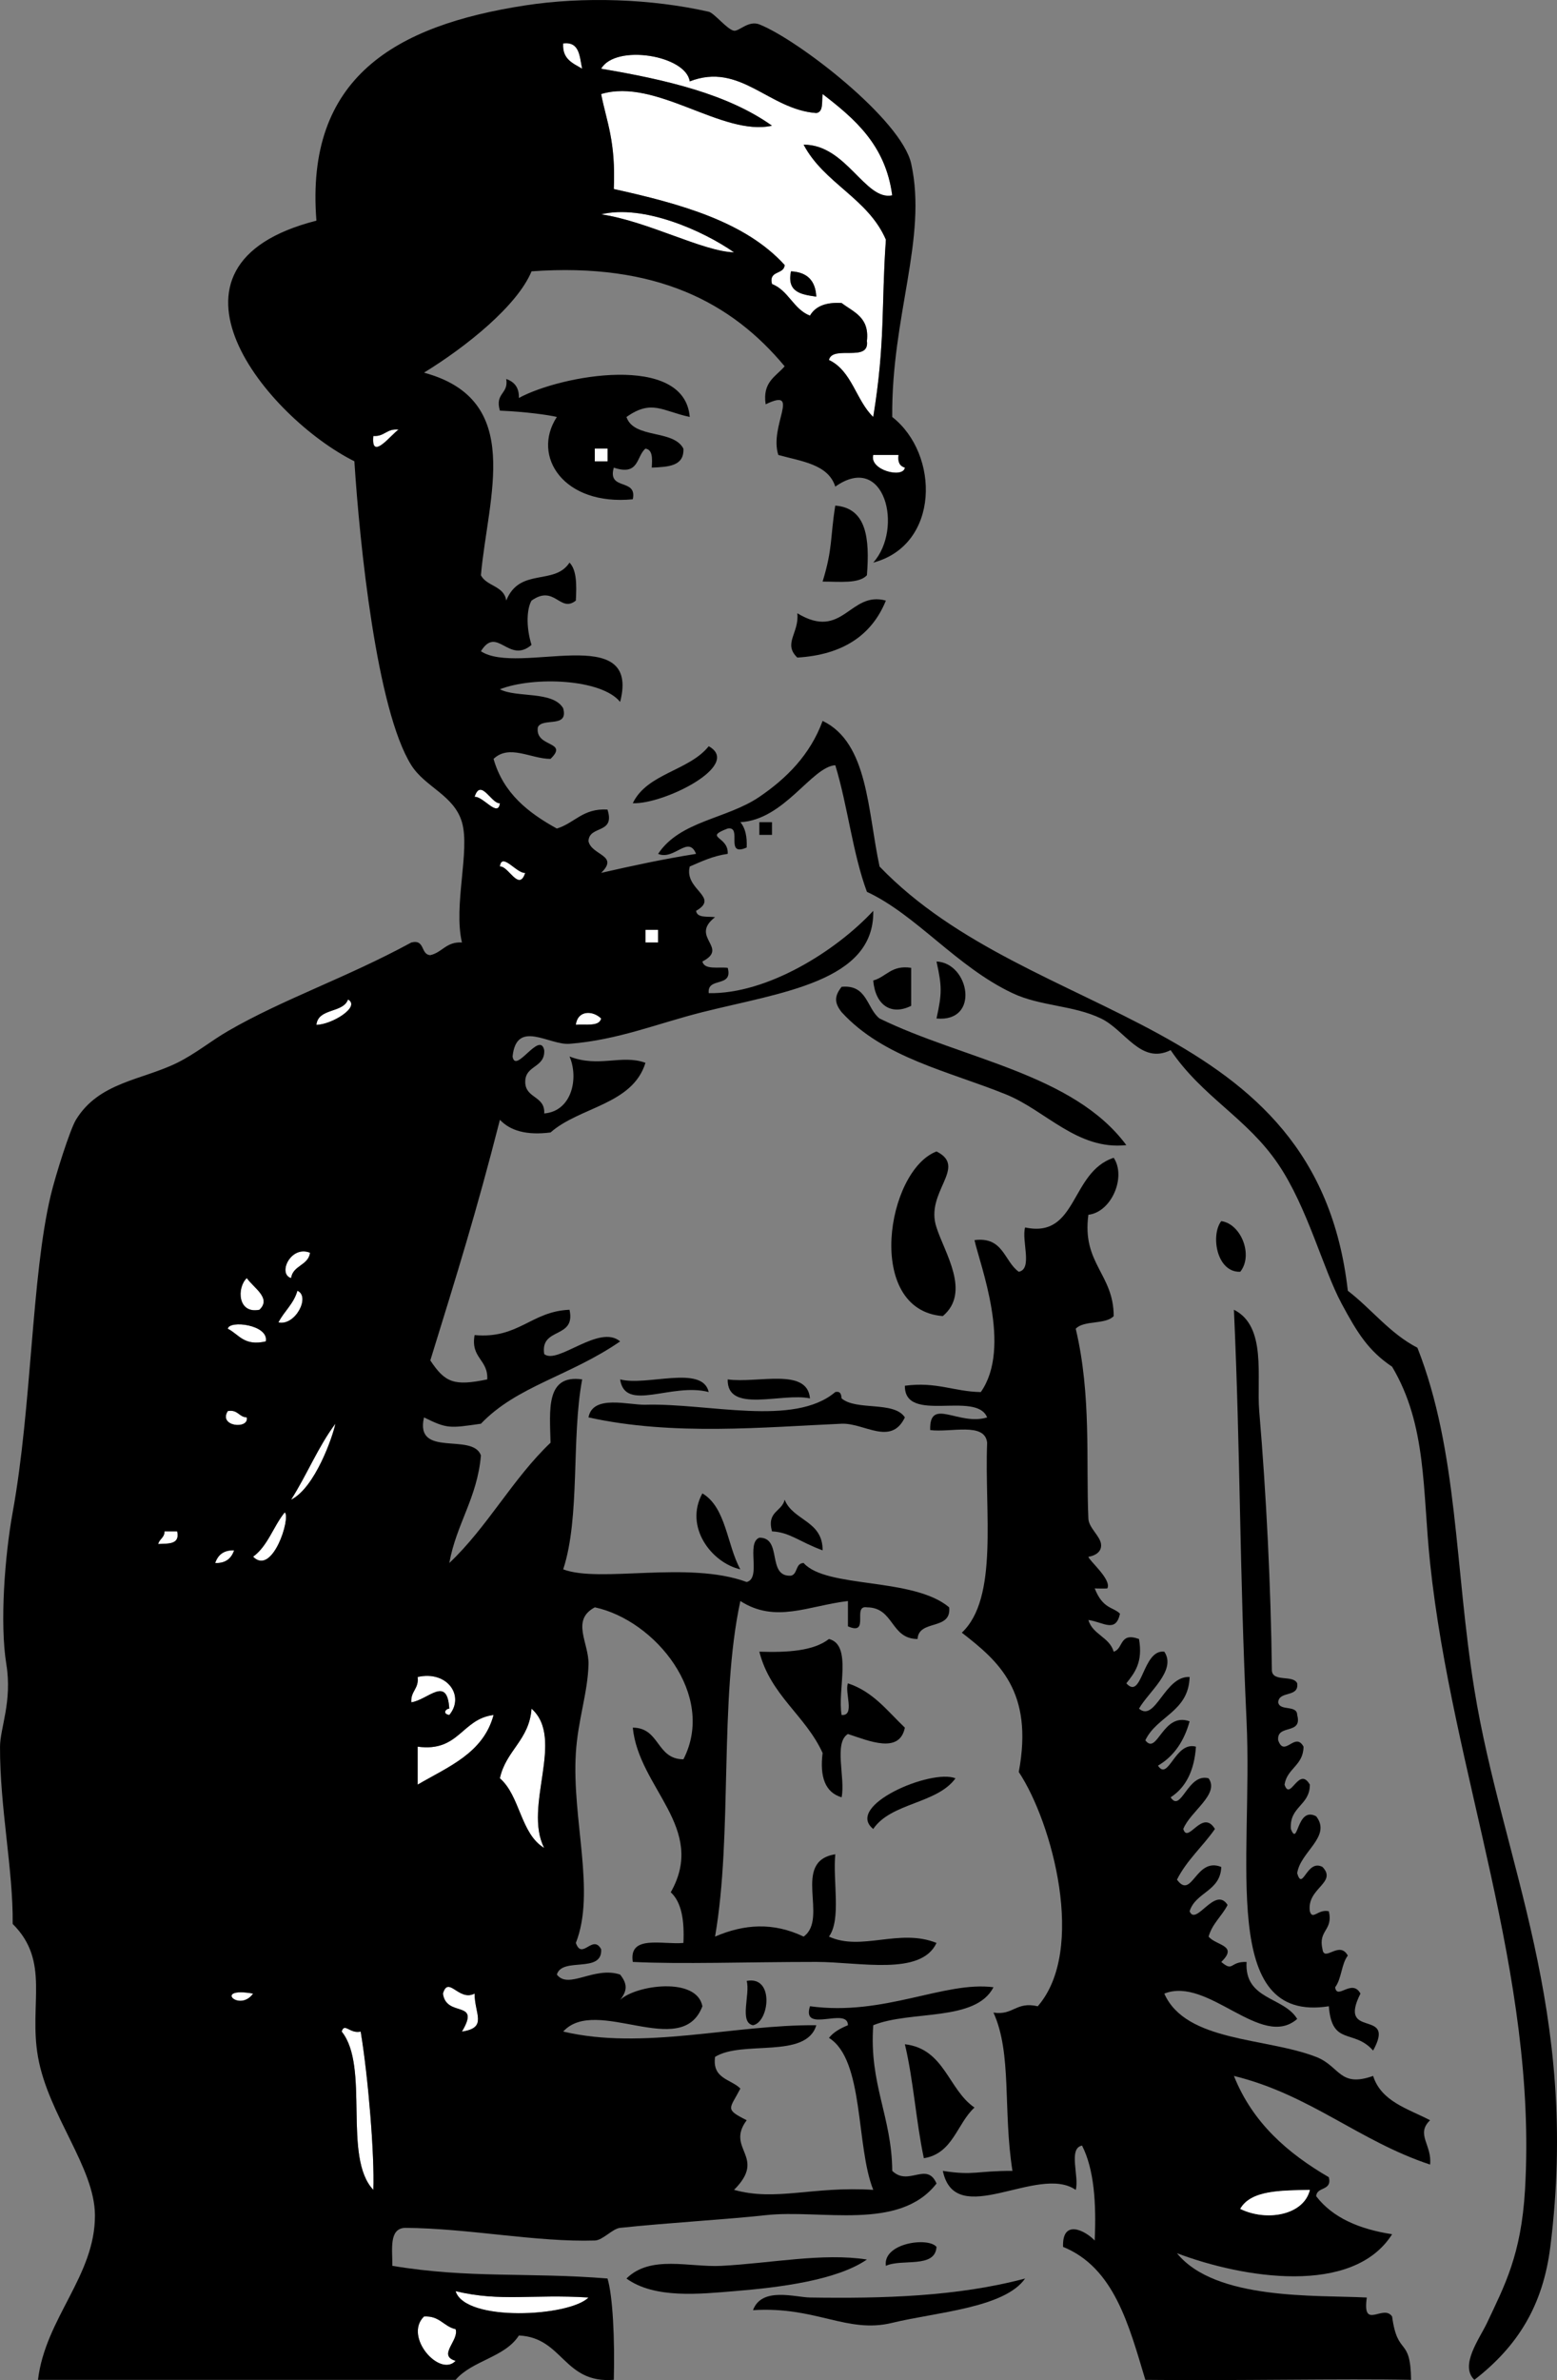 <?xml version="1.0" encoding="utf-8"?>
<!-- Generator: Adobe Illustrator 13.0.0, SVG Export Plug-In . SVG Version: 6.00 Build 14948)  -->
<!DOCTYPE svg PUBLIC "-//W3C//DTD SVG 1.1//EN" "http://www.w3.org/Graphics/SVG/1.1/DTD/svg11.dtd">
<svg version="1.1" id="Layer_1" xmlns="http://www.w3.org/2000/svg" xmlns:xlink="http://www.w3.org/1999/xlink" x="0px" y="0px"
	 width="222.298px" height="339.596px" viewBox="0 0 222.298 339.596" enable-background="new 0 0 222.298 339.596"
	 xml:space="preserve">
<rect x="0" y="0" width="222.298" height="339.596" fill="#808080" stroke="none"/>
<g>
	<path fill-rule="evenodd" clip-rule="evenodd" fill="#FFFFFF" d="M80.406,6.191c2.383-0.275,2.331,1.887,2.711,3.614
		C81.794,9.02,80.253,8.453,80.406,6.191z"/>
	<path fill-rule="evenodd" clip-rule="evenodd" fill="#FFFFFF" d="M117.447,13.419c4.593,3.537,8.988,7.273,9.938,14.455
		c-3.86,0.828-6.562-7.276-12.649-7.228c2.912,5.522,9.21,7.655,11.745,13.552c-0.666,9.48-0.066,14.628-1.807,25.296
		c-2.459-2.359-3.044-6.593-6.323-8.131c0.517-2.192,5.843,0.424,5.42-2.71c0.39-3.402-1.91-4.114-3.613-5.42
		c-2.245-0.135-3.75,0.467-4.518,1.807c-2.378-0.935-3.042-3.582-5.42-4.517c-0.498-2.004,1.724-1.287,1.807-2.71
		c-5.591-6.153-14.771-8.719-24.393-10.842c0.291-6.876-1.023-9.541-1.807-13.551c7.879-2.367,17.272,6.097,24.393,4.517
		c-6.327-4.515-15.119-6.564-24.393-8.131c2.063-3.563,12.12-1.926,12.647,1.807c7.233-2.803,11.266,4.023,18.07,4.517
		C117.603,15.983,117.306,14.482,117.447,13.419z M116.544,42.329c-0.11-2.298-1.316-3.503-3.615-3.614
		C112.31,41.744,114.445,42.017,116.544,42.329z"/>
	<path fill-rule="evenodd" clip-rule="evenodd" d="M112.929,38.715c2.299,0.11,3.505,1.315,3.615,3.614
		C114.445,42.017,112.31,41.744,112.929,38.715z"/>
	<path fill-rule="evenodd" clip-rule="evenodd" d="M98.475,59.494c-3.989-0.872-5.419-2.533-9.034,0
		c1.059,3.158,6.694,1.738,8.13,4.517c0.131,2.54-2.212,2.605-4.517,2.71c0.077-1.282,0.149-2.559-0.903-2.71
		c-1.319,1.091-0.87,3.949-4.517,2.71c-0.96,3.369,3.388,1.43,2.71,4.517c-9.834,0.966-14.517-6.112-10.842-11.744
		c-1.163-0.289-4.489-0.751-8.131-0.903c-0.746-2.554,1.273-2.341,0.904-4.517c1.111,0.394,1.855,1.155,1.807,2.71
		C80.049,53.532,97.737,50.307,98.475,59.494z M84.924,65.818c0.602,0,1.204,0,1.807,0c0-0.602,0-1.205,0-1.807
		c-0.603,0-1.205,0-1.807,0C84.924,64.613,84.924,65.216,84.924,65.818z"/>
	<path fill-rule="evenodd" clip-rule="evenodd" fill="#FFFFFF" d="M84.924,64.011c0.602,0,1.204,0,1.807,0c0,0.602,0,1.205,0,1.807
		c-0.603,0-1.205,0-1.807,0C84.924,65.216,84.924,64.613,84.924,64.011z"/>
	<path fill-rule="evenodd" clip-rule="evenodd" fill="#FFFFFF" d="M124.674,64.915c1.206,0,2.41,0,3.613,0
		c-0.147,1.05,0.201,1.607,0.904,1.807C128.979,68.299,124.095,67.104,124.674,64.915z"/>
	<path fill-rule="evenodd" clip-rule="evenodd" d="M119.254,72.142c4.478,0.341,4.935,4.702,4.518,9.938
		c-1.165,1.244-3.924,0.894-6.325,0.903C118.906,78.227,118.513,76.779,119.254,72.142z"/>
	<path fill-rule="evenodd" clip-rule="evenodd" d="M126.481,85.693c-2.001,4.925-6.117,7.736-12.647,8.131
		c-2.092-2.007,0.307-3.523,0-6.324C120.371,91.465,121.309,84.266,126.481,85.693z"/>
	<path fill-rule="evenodd" clip-rule="evenodd" d="M101.186,106.473c4.867,2.71-6.472,8.331-10.841,8.13
		C92.393,110.328,98.383,109.994,101.186,106.473z"/>
	<path fill-rule="evenodd" clip-rule="evenodd" d="M108.413,117.313c0.603,0,1.204,0,1.807,0c0,0.603,0,1.205,0,1.807
		c-0.603,0-1.204,0-1.807,0C108.413,118.518,108.413,117.917,108.413,117.313z"/>
	<path fill-rule="evenodd" clip-rule="evenodd" fill="#FFFFFF" d="M92.151,132.672c0.602,0,1.205,0,1.807,0c0,0.602,0,1.205,0,1.807
		c-0.602,0-1.205,0-1.807,0C92.151,133.877,92.151,133.274,92.151,132.672z"/>
	<path fill-rule="evenodd" clip-rule="evenodd" d="M133.708,137.189c4.7,0.2,6.26,8.711,0,8.132
		C134.497,141.727,134.497,140.783,133.708,137.189z"/>
	<path fill-rule="evenodd" clip-rule="evenodd" d="M130.095,138.092c0,1.807,0,3.614,0,5.421c-2.89,1.438-5.125-0.117-5.42-3.614
		C126.563,139.379,127.253,137.66,130.095,138.092z"/>
	<path fill-rule="evenodd" clip-rule="evenodd" d="M120.158,140.803c3.676-0.364,3.562,3.062,5.42,4.518
		c11.934,5.831,27.664,7.87,35.233,18.068c-6.995,0.75-11.504-4.933-17.165-7.227c-8.227-3.335-17.497-5.202-23.488-11.745
		C119.11,143.08,119.11,142.14,120.158,140.803z"/>
	<path fill-rule="evenodd" clip-rule="evenodd" fill="#FFFFFF" d="M85.827,145.321c-0.279,1.226-2.263,0.749-3.614,0.903
		C82.465,144.129,84.626,144.147,85.827,145.321z"/>
	<path fill-rule="evenodd" clip-rule="evenodd" d="M133.708,164.292c4.527,2.25-1.717,5.782,0,10.842
		c1.142,3.606,4.954,9.236,0.904,12.647C123.422,186.932,126.558,167.018,133.708,164.292z"/>
	<path fill-rule="evenodd" clip-rule="evenodd" d="M163.523,248.312c1.718,2.241,2.461-4.103,6.322-2.709
		c-0.783,2.829-2.238,4.988-4.516,6.323c1.5,2.309,2.424-3.525,5.42-2.709c-0.229,3.384-1.419,5.808-3.613,7.227
		c1.5,2.309,2.424-3.525,5.42-2.711c1.614,2.273-2.634,4.724-3.613,7.228c0.658,2.238,2.719-2.981,4.517,0
		c-1.729,2.488-4.009,4.424-5.421,7.229c2.167,2.973,2.665-3.288,6.325-1.809c-0.122,3.494-3.665,3.564-4.519,6.325
		c0.906,2.203,3.646-3.704,5.421-0.902c-0.811,1.597-2.181,2.638-2.71,4.516c1.081,1.309,4.29,1.211,1.808,3.613
		c1.795,1.506,1.148-0.08,3.613,0c-0.325,5.446,5.31,4.93,7.228,8.132c-5.108,4.47-12.711-6.13-18.973-3.613
		c3.073,6.938,14.495,6.24,21.684,9.034c3.396,1.321,3.307,4.428,8.129,2.711c1.16,3.657,4.965,4.672,8.132,6.322
		c-2.092,2.01,0.307,3.523,0,6.325c-10.181-3.369-17.123-9.98-28.006-12.647c2.661,6.674,7.653,11.015,13.552,14.454
		c0.496,2.004-1.726,1.287-1.807,2.711c2.353,3.066,6.141,4.698,10.841,5.421c-5.603,8.848-21.331,6.264-30.718,2.709
		c5.479,6.778,19.965,5.948,27.104,6.324c-0.684,4.783,2.364,0.852,3.614,2.71c0.786,5.83,2.615,2.715,2.709,9.035
		c-9.447-0.205-25.601,0.146-37.942,0c-2.366-7.874-4.469-16.011-11.746-18.972c-0.152-4.038,3.178-2.333,4.516-0.904
		c0.239-5.358-0.081-10.157-1.807-13.552c-2.02,0.39-0.366,4.453-0.902,6.324c-5.375-3.729-17.186,5.809-18.973-2.711
		c4.478,0.696,4.787-0.021,9.938,0c-1.371-8.707-0.042-16.76-2.711-22.586c2.851,0.443,3.19-1.627,6.325-0.902
		c6.966-8.011,2.088-26.201-2.711-33.427c2.156-11.493-2.871-15.8-8.131-19.876c5.281-4.959,3.213-17.265,3.615-27.102
		c-0.318-2.996-5.209-1.419-8.131-1.807c-0.14-4.783,4.06-0.546,8.131-1.807c-1.557-3.865-11.811,0.969-11.745-4.518
		c4.522-0.608,6.992,0.836,10.841,0.902c4.5-6.398-0.136-18.184-0.902-21.682c4.139-0.527,4.211,3.016,6.323,4.518
		c2.02-0.39,0.366-4.454,0.904-6.325c7.52,1.617,6.417-7.902,12.647-9.938c1.812,2.696-0.275,7.737-3.613,8.131
		c-0.943,6.966,3.611,8.433,3.613,14.455c-1.156,1.253-4.266,0.553-5.42,1.807c2.259,9.492,1.448,18.995,1.807,27.104
		c0.057,1.285,1.66,2.461,1.807,3.613c0.196,1.559-1.803,1.838-1.807,1.807c0.066,0.539,3.347,3.248,2.709,4.518
		c-0.021,0.044-1.795,0.023-1.807,0c1.16,2.963,2.617,2.63,3.613,3.613c-0.623,2.831-2.409,1.176-4.516,0.902
		c0.612,2.099,3.001,2.419,3.613,4.518c1.419-0.388,0.772-2.841,3.614-1.807c0.586,3.297-0.608,4.812-1.808,6.323
		c2.283,2.516,2.283-4.893,5.421-4.516c1.796,2.68-2.271,5.74-3.613,8.13c2.359,2.007,3.668-4.724,7.227-4.516
		C169.706,244.257,165.162,244.833,163.523,248.312z M177.073,315.167c3.72,1.825,9.065,0.929,9.938-2.711
		C182.897,312.557,178.597,312.472,177.073,315.167z"/>
	<path fill-rule="evenodd" clip-rule="evenodd" d="M174.364,174.23c2.847,0.402,4.601,4.885,2.709,7.229
		C173.698,181.585,172.821,176.224,174.364,174.23z"/>
	<path fill-rule="evenodd" clip-rule="evenodd" fill="#FFFFFF" d="M44.269,178.747c-0.266,1.842-2.445,1.772-2.71,3.614
		C39.584,181.752,41.532,177.621,44.269,178.747z"/>
	<path fill-rule="evenodd" clip-rule="evenodd" fill="#FFFFFF" d="M35.234,182.361c1.037,1.458,3.547,2.862,1.808,4.518
		C33.914,187.511,33.801,183.712,35.234,182.361z"/>
	<path fill-rule="evenodd" clip-rule="evenodd" fill="#FFFFFF" d="M42.462,184.167c1.891,0.802-0.291,5.045-2.71,4.518
		C40.563,187.088,41.933,186.048,42.462,184.167z"/>
	<path fill-rule="evenodd" clip-rule="evenodd" d="M176.171,186.879c4.724,2.349,3.207,9.64,3.613,14.454
		c1.021,12.083,1.658,24.99,1.807,37.041c0.136,1.67,3.059,0.555,3.614,1.807c0.275,2.084-2.61,1.003-2.712,2.711
		c0.206,1.302,2.698,0.314,2.712,1.807c0.794,2.902-2.979,1.239-2.712,3.613c0.888,2.531,2.412-1.312,3.616,0.904
		c-0.016,2.695-2.35,3.072-2.712,5.42c0.816,2.465,2.021-2.748,3.614,0c0.003,3.015-2.939,3.084-2.71,6.323
		c1.066,2.698,0.781-3.305,3.614-1.807c2.246,2.907-2.294,5.063-2.711,8.131c0.784,2.669,1.353-2.095,3.613-0.904
		c2.159,2.269-2.283,3.025-1.807,6.325c0.395,1.342,1.156-0.356,2.711,0c0.654,2.763-1.559,2.657-0.904,5.42
		c0.252,1.897,2.413-1.309,3.613,0.904c-0.921,1.188-0.886,3.331-1.807,4.517c0.252,1.896,2.413-1.309,3.613,0.904
		c-3.371,6.676,5.202,1.961,1.807,8.131c-2.759-3.141-5.88-0.586-6.322-6.324c-15.739,2.469-10.819-20.75-11.745-40.654
		C176.95,223.522,177.115,207.711,176.171,186.879z"/>
	<path fill-rule="evenodd" clip-rule="evenodd" fill="#FFFFFF" d="M32.524,189.588c0.179-1.268,5.91-0.575,5.421,1.807
		C34.82,192.11,34.13,190.391,32.524,189.588z"/>
	<path fill-rule="evenodd" clip-rule="evenodd" d="M88.537,196.815c3.818,1.002,11.765-2.126,12.648,1.807
		C95.891,197.221,89.233,201.59,88.537,196.815z"/>
	<path fill-rule="evenodd" clip-rule="evenodd" d="M103.895,196.815c4.22,0.6,11.385-1.746,11.745,2.711
		C111.685,198.665,103.779,201.75,103.895,196.815z"/>
	<path fill-rule="evenodd" clip-rule="evenodd" d="M129.192,202.237c-1.987,4.138-5.819,0.763-9.034,0.903
		c-10.942,0.474-24.053,1.77-36.138-0.903c0.606-3.31,5.75-1.741,8.13-1.807c8.938-0.255,21.225,3.184,27.103-1.809
		c0.768-0.166,0.853,0.353,0.904,0.904C122.273,201.326,127.652,199.863,129.192,202.237z"/>
	<path fill-rule="evenodd" clip-rule="evenodd" fill="#FFFFFF" d="M32.524,201.333c1.459-0.253,1.556,0.855,2.71,0.904
		C35.592,203.989,31.12,203.557,32.524,201.333z"/>
	<path fill-rule="evenodd" clip-rule="evenodd" d="M100.281,213.078c3.402,2.018,3.494,7.349,5.42,10.841
		C101.577,222.976,97.662,217.848,100.281,213.078z"/>
	<path fill-rule="evenodd" clip-rule="evenodd" d="M112.026,213.981c1.201,3.016,5.458,2.974,5.42,7.227
		c-3.378-1.25-4.67-2.579-7.227-2.709C109.446,215.617,111.641,215.705,112.026,213.981z"/>
	<path fill-rule="evenodd" clip-rule="evenodd" fill="#FFFFFF" d="M23.49,218.499c0.602,0,1.205,0,1.807,0
		c0.421,1.928-1.291,1.721-2.71,1.807C22.758,219.574,23.493,219.405,23.49,218.499z"/>
	<path fill-rule="evenodd" clip-rule="evenodd" fill="#FFFFFF" d="M33.427,221.208c-0.394,1.112-1.156,1.856-2.71,1.809
		C31.111,221.904,31.873,221.16,33.427,221.208z"/>
	<path fill-rule="evenodd" clip-rule="evenodd" d="M118.351,233.857c3.38,0.834,1.177,7.254,1.807,10.841
		c1.959,0.152,0.408-3.204,0.902-4.518c3.626,1.193,5.659,3.978,8.131,6.325c-0.763,3.777-5.093,1.904-8.131,0.904
		c-2.061,1.251-0.336,6.288-0.902,9.034c-2.327-0.686-3.14-2.884-2.711-6.324c-2.452-5.378-7.446-8.212-9.034-14.455
		C112.46,235.796,116.146,235.567,118.351,233.857z"/>
	<path fill-rule="evenodd" clip-rule="evenodd" fill="#FFFFFF" d="M75.889,243.794c4.838,4.314-1.229,13.936,1.807,19.876
		c-3.392-2.029-3.42-7.422-6.324-9.938C72.218,249.76,75.572,248.295,75.889,243.794z"/>
	<path fill-rule="evenodd" clip-rule="evenodd" fill="#FFFFFF" d="M70.468,244.698c-1.464,5.462-6.472,7.379-10.841,9.938
		c0-1.807,0-3.613,0-5.42C65.561,250.03,65.903,245.251,70.468,244.698z"/>
	<path fill-rule="evenodd" clip-rule="evenodd" d="M136.419,253.732c-2.66,3.663-9.19,3.459-11.745,7.228
		C120.529,257.647,132.938,252.335,136.419,253.732z"/>
	<path fill-rule="evenodd" clip-rule="evenodd" d="M106.606,282.643c3.983-0.778,3.237,5.887,0.903,6.322
		C105.489,288.578,107.143,284.514,106.606,282.643z"/>
	<path fill-rule="evenodd" clip-rule="evenodd" fill="#FFFFFF" d="M63.241,284.45c0.768-2.65,2.273,1.174,4.517,0
		c0.002,2.938,1.895,4.867-1.807,5.42C68.708,285.244,63.709,287.957,63.241,284.45z"/>
	<path fill-rule="evenodd" clip-rule="evenodd" fill="#FFFFFF" d="M36.137,284.45C34.154,287.208,30.351,283.408,36.137,284.45
		L36.137,284.45z"/>
	<path fill-rule="evenodd" clip-rule="evenodd" d="M129.192,291.676c5.67,0.654,6.183,6.465,9.938,9.034
		c-2.516,2.304-3.071,6.565-7.229,7.228C130.79,302.727,130.415,296.779,129.192,291.676z"/>
	<path fill-rule="evenodd" clip-rule="evenodd" fill="#FFFFFF" d="M187.012,312.456c-0.873,3.64-6.219,4.536-9.938,2.711
		C178.597,312.472,182.897,312.557,187.012,312.456z"/>
	<path fill-rule="evenodd" clip-rule="evenodd" d="M133.708,320.587c-0.182,3.128-4.979,1.645-7.227,2.709
		C126.009,320.063,132.488,319.133,133.708,320.587z"/>
	<path fill-rule="evenodd" clip-rule="evenodd" d="M123.771,322.394c-4.259,2.926-12.25,3.974-18.972,4.516
		c-4.795,0.389-11.319,1.122-15.358-1.807c3.448-3.417,8.999-1.567,13.552-1.807C110.087,322.927,117.499,321.409,123.771,322.394z"
		/>
	<path fill-rule="evenodd" clip-rule="evenodd" d="M146.357,325.103c-2.939,4.213-12.767,4.809-18.972,6.325
		c-6.459,1.579-10.887-2.386-19.876-1.807c1.233-3.375,6.02-1.84,8.131-1.808C126.02,327.97,136.646,327.69,146.357,325.103z"/>
	<path fill-rule="evenodd" clip-rule="evenodd" fill="#FFFFFF" d="M65.048,326.91c6.523,1.548,10.847,0.397,18.973,0.904
		C81.317,330.549,66.434,331.354,65.048,326.91z"/>
	<path fill-rule="evenodd" clip-rule="evenodd" fill="#FFFFFF" d="M60.531,330.524c2.247-0.138,2.796,1.421,4.517,1.807
		c0.54,1.61-2.648,3.753,0,4.518C62.811,339.267,57.593,333.413,60.531,330.524z"/>
	<path fill-rule="evenodd" clip-rule="evenodd" fill="#FFFFFF" d="M85.827,30.584c5.991-1.461,14.539,2.314,18.972,5.42
		C100.377,35.895,92.412,31.539,85.827,30.584z"/>
	<path fill-rule="evenodd" clip-rule="evenodd" fill="#FFFFFF" d="M56.917,61.301c-0.908,0.486-3.994,4.681-3.614,0.903
		C54.924,62.319,55.209,61.099,56.917,61.301z"/>
	<path fill-rule="evenodd" clip-rule="evenodd" fill="#FFFFFF" d="M67.758,113.7c0.887-2.77,2.411,1.039,3.613,0.903
		C71.12,116.738,68.958,113.567,67.758,113.7z"/>
	<path fill-rule="evenodd" clip-rule="evenodd" fill="#FFFFFF" d="M71.372,123.638c0.252-2.135,2.414,1.036,3.614,0.903
		C74.099,127.312,72.575,123.503,71.372,123.638z"/>
	<path fill-rule="evenodd" clip-rule="evenodd" fill="#FFFFFF" d="M49.689,142.609c1.853,1.046-2.352,3.601-4.517,3.615
		C45.442,143.784,48.973,144.604,49.689,142.609z"/>
	<path fill-rule="evenodd" clip-rule="evenodd" fill="#FFFFFF" d="M38.849,178.747C40.746,177.393,32.383,183.364,38.849,178.747
		L38.849,178.747z"/>
	<path fill-rule="evenodd" clip-rule="evenodd" fill="#FFFFFF" d="M47.882,203.14c-0.355,1.779-2.889,9.135-6.324,10.841
		C43.789,210.49,45.431,206.41,47.882,203.14z"/>
	<path fill-rule="evenodd" clip-rule="evenodd" fill="#FFFFFF" d="M40.655,215.788c0.901,0.72-1.757,9.135-4.518,6.325
		C38.234,220.594,39.03,217.776,40.655,215.788z"/>
	<path fill-rule="evenodd" clip-rule="evenodd" fill="#FFFFFF" d="M64.145,243.794c-0.281-4.801-3.022-1.261-5.421-0.903
		c-0.114-1.621,1.106-1.906,0.904-3.613c4.214-0.967,6.784,2.702,4.517,5.42C63.119,244.527,63.643,243.792,64.145,243.794z"/>
	<path fill-rule="evenodd" clip-rule="evenodd" fill="#FFFFFF" d="M48.786,289.87c0.394-1.342,1.156,0.356,2.71,0
		c1.088,6.565,1.991,17.715,1.807,22.586C48.892,307.833,52.825,294.866,48.786,289.87z"/>
	<path fill-rule="evenodd" clip-rule="evenodd" d="M99.379,121.832c-1.114-2.745-3.107,0.979-5.421,0
		c3.138-4.731,9.789-4.958,14.456-8.132c3.86-2.625,7.26-5.995,9.034-10.841c6.52,3.117,6.413,12.86,8.132,20.779
		c21.779,22.66,62.377,20.943,66.853,60.529c3.406,2.618,5.97,6.077,9.938,8.132c5.823,14.838,5.294,31.312,8.132,48.785
		c3.997,24.617,15.094,45.651,10.841,79.503c-1.048,8.339-4.617,14.152-10.841,18.972c-2.152-2.043,0.742-5.872,1.807-8.131
		c2.513-5.342,4.874-9.688,5.42-18.973c1.816-30.931-10.377-59.413-13.552-89.439c-1.096-10.357-0.436-19.623-5.42-28.008
		c-3.344-2.255-4.915-4.718-7.228-9.034c-2.646-4.937-4.845-13.687-9.036-19.875c-4.48-6.619-10.798-9.533-15.356-16.262
		c-4.255,2.105-6.484-2.853-9.938-4.517c-3.961-1.909-8.665-1.731-12.647-3.615c-7.988-3.773-13.73-11.176-20.779-14.455
		c-2.04-5.488-2.75-12.307-4.518-18.069c-3.39,0.243-7.259,7.785-13.552,8.131c0.702,0.804,0.973,2.04,0.904,3.614
		c-3.211,1.404-0.546-3.068-2.711-2.711c-3.557,1.35,0.169,1.064,0,3.615c-2.112,0.296-3.731,1.085-5.42,1.807
		c-0.841,3.332,4.362,4.332,0.904,6.324c0.146,1.059,1.647,0.762,2.709,0.903c-3.716,2.876,2.09,4.319-1.807,6.324
		c0.28,1.226,2.263,0.75,3.614,0.903c0.796,2.903-2.978,1.238-2.709,3.614c8.293,0.157,18.122-5.963,23.489-11.744
		c0.204,10.106-13.173,11.635-24.393,14.455c-6.423,1.615-12.037,3.972-18.972,4.517c-2.901,0.228-7.57-3.561-8.13,1.807
		c0.404,2.613,3.887-3.742,4.517-0.903c0.145,2.554-2.714,2.104-2.71,4.517c-0.003,2.413,2.855,1.963,2.71,4.517
		c3.973-0.334,4.941-5.065,3.613-8.131c4.173,1.643,7.451-0.343,10.842,0.904c-1.844,5.986-9.393,6.267-13.552,9.937
		c-3.448,0.438-5.766-0.256-7.228-1.807c-3.409,13.348-6.108,21.932-9.937,34.331c2.113,3.184,3.4,3.691,8.13,2.709
		c0.148-2.858-2.401-3.018-1.807-6.323c6.292,0.57,8.054-3.389,13.551-3.613c0.931,4.242-4.218,2.406-3.613,6.323
		c1.905,1.566,7.861-4.341,10.841-1.807c-7.193,4.957-14.742,6.357-19.875,11.745c-4.484,0.645-4.818,0.731-8.13-0.903
		c-1.347,5.863,6.928,2.104,8.13,5.42c-0.528,6.097-3.505,9.746-4.517,15.359c5.427-5.114,9.048-12.032,14.455-17.166
		c-0.098-4.615-0.749-9.784,4.518-9.036c-1.576,8.363-0.254,19.623-2.711,27.104c5.275,1.993,17.839-1.275,26.2,1.807
		c2.145-0.564-0.141-5.56,1.807-6.325c3.345-0.031,1.009,5.617,4.516,5.422c0.981-0.224,0.614-1.797,1.807-1.807
		c3.266,3.67,15.638,1.989,20.779,6.323c0.349,3.36-4.351,1.673-4.516,4.518c-3.898-0.017-3.329-4.501-7.228-4.518
		c-2.165-0.358,0.5,4.115-2.711,2.711c0-1.206,0-2.41,0-3.613c-5.667,0.682-10.352,3.222-15.359,0
		c-3.055,14.109-1.081,33.248-3.613,47.881c4.141-1.783,8.284-2.082,12.647,0c3.628-2.611-1.82-10.736,4.518-11.745
		c-0.366,3.851,0.875,9.308-0.903,11.745c4.619,2.14,10.06-1.231,15.357,0.904c-2.208,4.753-10.991,2.709-17.164,2.709
		c-9.859,0-19.323,0.346-26.2,0c-0.604-3.917,4.192-2.432,7.227-2.709c0.15-3.161-0.24-5.784-1.807-7.228
		c5.208-9.168-4.564-14.823-5.42-23.49c3.898,0.017,3.33,4.501,7.227,4.518c4.725-9.176-4.069-19.851-12.647-21.684
		c-3.452,1.836-0.83,5.075-0.903,8.131c-0.099,4.057-1.516,7.944-1.807,12.648c-0.59,9.487,2.869,19.83,0,27.104
		c0.887,2.531,2.41-1.312,3.614,0.902c0.209,3.523-5.584,1.042-6.325,3.614c1.66,2.18,5.327-1.239,9.035,0
		c1.046,1.338,1.046,2.277,0,3.613c2.217-2.115,10.93-3.351,11.744,0.904c-2.932,7.801-15.167-1.575-19.875,3.613
		c11.445,2.706,24.282-1.009,36.139-0.904c-1.452,4.873-10.565,2.085-14.456,4.519c-0.436,3.146,2.264,3.155,3.613,4.518
		c-1.513,2.93-2.307,2.915,0.904,4.516c-3.086,4.132,2.969,5.18-1.807,9.938c6.031,1.679,11.161-0.548,19.875,0
		c-2.5-6.24-1.274-18.542-6.323-21.682c0.662-0.844,1.642-1.369,2.709-1.809c-0.015-2.694-6.694,1.275-5.42-2.709
		c10.583,1.456,19.145-3.617,26.2-2.711c-2.557,4.972-11.802,3.255-17.166,5.42c-0.607,8.437,2.648,13.012,2.711,20.779
		c2.311,2.27,4.937-1.384,6.323,1.807c-5.319,6.851-16.458,3.646-24.393,4.518c-5.611,0.618-13.895,1.081-20.778,1.808
		c-1.11,0.117-2.466,1.771-3.613,1.807c-8.331,0.259-18.009-1.744-27.104-1.807c-2.308,0.101-1.793,3.025-1.807,5.42
		c11.013,1.836,19.379,0.89,30.717,1.807c0.753,2.446,1.055,8.628,0.903,14.456c-7.197,0.57-7.224-6.028-13.552-6.324
		c-1.992,3.128-6.675,3.563-9.034,6.324c-19.875,0-39.751,0-59.627,0c1.052-8.802,8.173-14.836,8.131-23.49
		c-0.033-6.832-6.659-14.271-8.131-22.585c-1.332-7.521,1.799-13.604-3.614-18.973c0.091-7.603-1.841-16.614-1.807-25.295
		c0.01-2.63,1.764-6.466,0.903-11.745c-0.957-5.871-0.22-15.485,0.903-21.683c2.745-15.131,2.667-33.548,5.42-45.171
		c0.692-2.922,2.779-9.474,3.614-10.842c3.285-5.38,9.421-5.645,14.456-8.13c2.612-1.291,4.864-3.148,7.227-4.517
		c7.903-4.581,16.957-7.618,26.199-12.648c2.003-0.497,1.287,1.725,2.711,1.807c1.72-0.388,2.269-1.946,4.517-1.807
		c-1.244-5.297,1.189-13.118,0-17.166c-1.136-3.866-5.249-4.989-7.228-8.131c-4.957-7.873-7.378-31.637-8.13-43.365
		c-12.401-6.191-30.537-27.934-5.42-34.33C43.555,11.047,56.442,3.624,74.985,0.771c8.333-1.282,17.987-0.953,26.2,0.903
		c0.785,0.178,2.66,2.571,3.614,2.71c0.719,0.105,2.075-1.509,3.614-0.903c5.501,2.167,20.288,13.56,21.682,19.876
		c2.343,10.615-2.844,21.794-2.709,36.138c6.786,5.303,6.806,18.267-2.711,20.779c4.349-4.859,1.643-15.841-5.42-10.841
		c-1.013-3.203-4.831-3.602-8.132-4.517c-1.356-4.137,3.338-9.708-1.807-7.228c-0.485-3.197,1.461-3.959,2.711-5.421
		c-7.518-9.045-18.285-14.841-36.138-13.551c-2.025,4.892-9.3,10.751-15.357,14.456c14.41,3.896,9.115,17.67,8.13,28.91
		c0.818,1.592,3.326,1.492,3.614,3.613c1.912-4.782,6.883-2.101,9.034-5.42c1.041,1.068,1.023,3.194,0.904,5.42
		c-2.267,1.805-3.025-2.348-6.325,0c-0.669,1.128-0.824,3.703,0,6.324c-3.28,2.781-4.917-2.847-7.227,0.904
		c5.36,3.536,22.88-4.35,19.875,7.228c-2.637-3.278-12.313-3.686-17.166-1.807c2.345,1.251,7.573,0.192,9.034,2.71
		c0.809,2.916-2.946,1.269-3.614,2.71c-0.454,2.949,4.493,1.916,1.807,4.517c-2.813-0.008-5.887-2.137-8.131,0
		c1.4,4.925,4.962,7.686,9.034,9.938c2.544-0.769,3.707-2.918,7.228-2.71c1.157,3.567-2.633,2.187-2.71,4.517
		c0.45,2.045,4.43,1.978,1.807,4.518C90.243,123.537,94.697,122.57,99.379,121.832z M83.117,9.805
		c-0.38-1.728-0.328-3.889-2.711-3.614C80.253,8.453,81.794,9.02,83.117,9.805z M116.544,16.129
		c-6.804-0.494-10.837-7.32-18.07-4.517c-0.527-3.733-10.584-5.37-12.647-1.807c9.274,1.567,18.066,3.616,24.393,8.131
		c-7.121,1.58-16.514-6.884-24.393-4.517c0.784,4.01,2.097,6.675,1.807,13.551c9.622,2.123,18.801,4.689,24.393,10.842
		c-0.083,1.423-2.305,0.707-1.807,2.71c2.378,0.935,3.042,3.582,5.42,4.517c0.769-1.34,2.273-1.942,4.518-1.807
		c1.704,1.307,4.003,2.018,3.613,5.42c0.423,3.135-4.904,0.518-5.42,2.71c3.279,1.538,3.864,5.772,6.323,8.131
		c1.74-10.668,1.141-15.816,1.807-25.296c-2.535-5.897-8.833-8.029-11.745-13.552c6.087-0.049,8.79,8.055,12.649,7.228
		c-0.95-7.182-5.345-10.917-9.938-14.455C117.306,14.482,117.603,15.983,116.544,16.129z M104.799,36.005
		c-4.433-3.106-12.981-6.882-18.972-5.42C92.412,31.539,100.377,35.895,104.799,36.005z M53.303,62.204
		c-0.38,3.777,2.706-0.417,3.614-0.903C55.209,61.099,54.924,62.319,53.303,62.204z M129.192,66.721
		c-0.704-0.199-1.051-0.756-0.904-1.807c-1.204,0-2.408,0-3.613,0C124.095,67.104,128.979,68.299,129.192,66.721z M71.372,114.603
		c-1.203,0.135-2.727-3.673-3.613-0.903C68.958,113.567,71.12,116.738,71.372,114.603z M74.985,124.542
		c-1.2,0.132-3.362-3.038-3.614-0.903C72.575,123.503,74.099,127.312,74.985,124.542z M92.151,134.479c0.602,0,1.205,0,1.807,0
		c0-0.602,0-1.205,0-1.807c-0.602,0-1.205,0-1.807,0C92.151,133.274,92.151,133.877,92.151,134.479z M45.172,146.224
		c2.165-0.014,6.37-2.569,4.517-3.615C48.973,144.604,45.442,143.784,45.172,146.224z M82.213,146.224
		c1.351-0.154,3.334,0.322,3.614-0.903C84.626,144.147,82.465,144.129,82.213,146.224z M38.849,178.747
		C32.383,183.364,40.746,177.393,38.849,178.747L38.849,178.747z M41.559,182.361c0.266-1.842,2.445-1.772,2.71-3.614
		C41.532,177.621,39.584,181.752,41.559,182.361z M37.042,186.879c1.74-1.656-0.771-3.061-1.808-4.518
		C33.801,183.712,33.914,187.511,37.042,186.879z M39.752,188.686c2.419,0.527,4.601-3.716,2.71-4.518
		C41.933,186.048,40.563,187.088,39.752,188.686z M37.945,191.395c0.489-2.382-5.242-3.075-5.421-1.807
		C34.13,190.391,34.82,192.11,37.945,191.395z M35.234,202.237c-1.154-0.049-1.25-1.158-2.71-0.904
		C31.12,203.557,35.592,203.989,35.234,202.237z M41.559,213.981c3.435-1.706,5.968-9.062,6.324-10.841
		C45.431,206.41,43.789,210.49,41.559,213.981z M36.137,222.112c2.761,2.81,5.419-5.604,4.518-6.325
		C39.03,217.776,38.234,220.594,36.137,222.112z M22.586,220.305c1.42-0.086,3.132,0.122,2.71-1.807c-0.602,0-1.205,0-1.807,0
		C23.493,219.405,22.758,219.574,22.586,220.305z M30.717,223.017c1.554,0.048,2.316-0.697,2.71-1.809
		C31.873,221.16,31.111,221.904,30.717,223.017z M64.145,244.698c2.267-2.719-0.303-6.387-4.517-5.42
		c0.202,1.708-1.018,1.992-0.904,3.613c2.399-0.358,5.14-3.898,5.421,0.903C63.643,243.792,63.119,244.527,64.145,244.698z
		 M71.372,253.732c2.904,2.517,2.932,7.909,6.324,9.938c-3.037-5.94,3.031-15.562-1.807-19.876
		C75.572,248.295,72.218,249.76,71.372,253.732z M59.627,249.216c0,1.807,0,3.614,0,5.42c4.369-2.559,9.377-4.476,10.841-9.938
		C65.903,245.251,65.561,250.03,59.627,249.216z M65.951,289.87c3.702-0.553,1.81-2.481,1.807-5.42c-2.244,1.174-3.75-2.65-4.517,0
		C63.709,287.957,68.708,285.244,65.951,289.87z M36.137,284.45C30.351,283.408,34.154,287.208,36.137,284.45L36.137,284.45z
		 M53.303,312.456c0.184-4.871-0.718-16.021-1.807-22.586c-1.554,0.356-2.316-1.342-2.71,0
		C52.825,294.866,48.892,307.833,53.303,312.456z M84.021,327.814c-8.126-0.507-12.449,0.644-18.973-0.904
		C66.434,331.354,81.317,330.549,84.021,327.814z M65.048,336.848c-2.648-0.765,0.54-2.907,0-4.518
		c-1.72-0.386-2.27-1.944-4.517-1.807C57.593,333.413,62.811,339.267,65.048,336.848z"/>
</g>
</svg>
